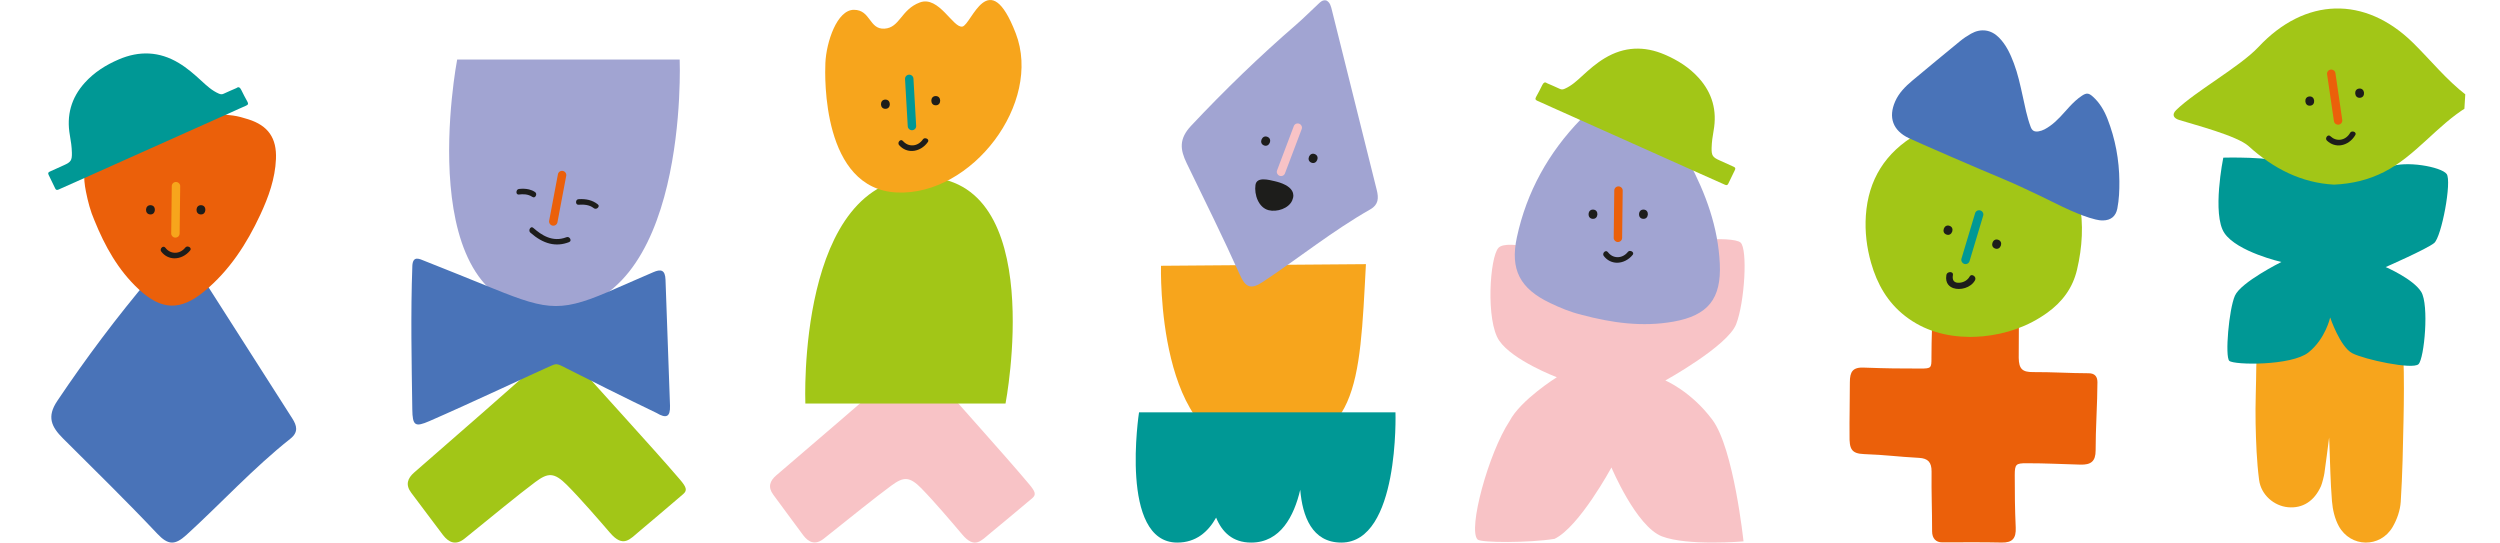 <?xml version="1.0" encoding="UTF-8"?>
<svg id="Ebene_1" xmlns="http://www.w3.org/2000/svg" xmlns:xlink="http://www.w3.org/1999/xlink" version="1.1" viewBox="0 0 1316.69 285.76">
  <!-- Generator: Adobe Illustrator 29.2.1, SVG Export Plug-In . SVG Version: 2.1.0 Build 116)  -->
  <defs>
    <style>
      .st0 {
        fill: none;
      }

      .st1 {
        fill: #4973b8;
      }

      .st2 {
        fill: #1d1d1b;
      }

      .st3 {
        fill: #a1a4d2;
      }

      .st4 {
        fill: #009895;
      }

      .st5 {
        clip-path: url(#clippath-1);
      }

      .st6 {
        clip-path: url(#clippath-3);
      }

      .st7 {
        clip-path: url(#clippath-4);
      }

      .st8 {
        clip-path: url(#clippath-2);
      }

      .st9 {
        clip-path: url(#clippath-6);
      }

      .st10 {
        clip-path: url(#clippath-5);
      }

      .st11 {
        fill: #f8c3c6;
      }

      .st12 {
        fill: #a2c617;
      }

      .st13 {
        fill: #f7a51c;
      }

      .st14 {
        fill: #eb600a;
      }

      .st15 {
        clip-path: url(#clippath);
      }
    </style>
    <clipPath id="clippath">
      <rect class="st0" x="974.09" y="16.02" width="142.13" height="269.74"/>
    </clipPath>
    <clipPath id="clippath-1">
      <rect class="st0" x="405.55" width="139.44" height="285.76"/>
    </clipPath>
    <clipPath id="clippath-2">
      <rect class="st0" x="776.88" y="25.61" width="141.97" height="260.16"/>
    </clipPath>
    <clipPath id="clippath-3">
      <polygon class="st0" points="1144.78 285.76 1284.13 285.76 1301.13 4.47 1144.78 4.47 1144.78 285.76"/>
    </clipPath>
    <clipPath id="clippath-4">
      <rect class="st0" x="25.38" y="28.15" width="130.6" height="257.61"/>
    </clipPath>
    <clipPath id="clippath-5">
      <rect class="st0" x="598.14" y=".16" width="136.85" height="285.6"/>
    </clipPath>
    <clipPath id="clippath-6">
      <rect class="st0" x="214.75" y="31.34" width="146.44" height="254.42"/>
    </clipPath>
  </defs>
  <g class="st15">
    <path class="st14" d="M1017.25,188.68c0-11.53.54-19.64.6-31.17.02-4.43,2.52-6.51,7.37-6.32,11.23.44,20.25.51,31.5.58,4.84.03,6.8,1.85,6.53,7,.05,11.68.05,16.59-.04,29.69.09,5.88,1.98,7.54,7.45,7.51,10.16-.05,19.21.59,29.38.62,3.11,0,4.63,1.62,4.63,4.7,0,10.43-1,25.45-.95,35.88.02,5.88-2.51,7.68-7.99,7.54-11.54-.29-17.45-.73-28.47-.73-5.43,0-6.14.49-6.14,6.21,0,10.16.07,17.49.51,27.64.25,5.64-1.67,8.05-7.43,7.92-10.16-.24-21.16-.1-31.33-.1-3.22,0-5.28-2.02-5.28-5.83,0-12.09-.41-19.31-.28-31.4.05-4.95-1.88-7.02-6.64-7.27-11.52-.61-17.32-1.57-28.85-1.98-6.82-.24-7.83-2.79-7.72-9.84-.09-9.35.17-16.15.17-27.97,0-5.57,1.46-8.07,7.62-7.74,12.61.45,18.22.49,29.75.49,5.45,0,5.61-.36,5.61-5.43"/>
    <path class="st12" d="M1037.43,177.45c-12.48-.13-24.01-3.22-34.02-10.99-9.29-7.21-14.78-16.89-17.95-28-2.32-8.13-3.32-16.47-2.76-24.9,1.26-19,10.32-33.25,26.73-42.83,8.58-5.01,17.88-7.94,27.78-8.57,9.69-.62,19.02,1.4,27.91,5.19,17.25,7.34,26.61,20.9,30.04,38.9,2.28,11.99,1.55,23.91-1.24,35.78-2.27,9.68-7.8,17.04-15.73,22.73-10.11,7.25-21.48,11.13-33.82,12.37-2.31.23-4.61.26-6.94.33"/>
    <path class="st1" d="M1054.96,94.25c6.41,2.63,12.61,5.65,18.87,8.58,5.63,2.64,11.12,5.6,16.83,8.09,4.24,1.85,8.53,3.59,13.04,4.68,1.28.31,2.58.53,3.91.5,4.15-.07,6.74-2.2,7.54-6.29.92-4.74,1.11-9.55,1.07-14.35-.1-11.31-2.13-22.29-6.25-32.84-1.74-4.45-4.13-8.54-7.77-11.78-2.11-1.88-3.29-2.01-5.66-.45-2.45,1.61-4.56,3.62-6.55,5.76-3.3,3.56-6.33,7.4-10.35,10.22-1.83,1.28-3.72,2.46-6,2.82-2.14.34-3.39-.33-4.14-2.36-1.98-5.33-3.03-10.9-4.24-16.42-1.26-5.76-2.52-11.52-4.59-17.03-1.85-4.92-4.04-9.73-7.83-13.57-4.16-4.22-9.53-5-14.73-2.08-2.04,1.15-4,2.46-5.81,3.95-8.38,6.91-16.8,13.78-25.12,20.77-3.64,3.06-7.01,6.4-9,10.87-3.77,8.49-1.26,15.44,7.19,19.45,4.55,2.15,37.58,16.53,49.58,21.45"/>
    <path class="st2" d="M1040.15,147.67c.42-.75.23-1.37,0-1.77-.36-.6-1.02-1-1.65-1-.48,0-.86.27-1.15.77-1.02,1.83-3.05,3.08-5.3,3.24-1.37.1-2.34-.17-2.94-.83-.83-.91-.72-2.26-.56-3.19.2-1.2-.72-1.49-1.12-1.55-.07-.01-.14-.02-.22-.02-.78-.04-1.9.33-2.11,1.59-.75,4.57,1.97,6.24,3.66,6.83,3.61,1.26,9.18-.1,11.4-4.07"/>
    <path class="st2" d="M1027.06,123.42c.5-.29.9-.81,1.12-1.42.39-1.15.11-2.55-1.42-3.07-1.52-.53-2.61.4-3,1.55-.39,1.15-.11,2.55,1.42,3.07.7.24,1.33.2,1.89-.13"/>
    <path class="st2" d="M1052.69,130.77c.5-.29.9-.81,1.12-1.42.39-1.15.11-2.55-1.42-3.07-1.52-.53-2.61.4-3,1.55-.39,1.15-.11,2.55,1.41,3.07.7.24,1.34.2,1.89-.13"/>
    <path class="st4" d="M1034.47,138.96c-1.12-.39-1.76-1.58-1.42-2.71l7.19-23.97c.35-1.16,1.58-1.81,2.76-1.45,1.16.37,1.85,1.58,1.5,2.74l-7.19,23.97c-.35,1.16-1.58,1.81-2.76,1.45-.03,0-.06-.02-.08-.03"/>
  </g>
  <g class="st5">
    <path class="st11" d="M485.46,257.38c-6.46-6.57-9.51-6.38-15.95-1.67-8.46,6.19-21.86,17.06-35.67,28.02-4.39,3.48-7.9,2.05-10.85-1.89-5.29-7.05-10.44-14.22-15.71-21.28-2.99-4.01-1.85-7.3,1.59-10.22,14.92-12.68,53.84-46.14,68.51-59.17,4.96-4.41,8.24-.58,11.32,3.05,10.58,12.47,39.66,44.5,53.32,60.79,3.28,3.91,3.86,5.52,1.61,7.41-8.72,7.31-15.57,13.07-21.93,18.28-5.04,4.13-8.31,8.63-14.94.78-4.98-5.9-14.85-17.51-21.31-24.08"/>
    <path class="st12" d="M424.16,212.52s-4.79-119.27,61.77-119.27,43.66,119.27,43.66,119.27h-105.42Z"/>
    <path class="st13" d="M434.71,33.14c-.34,7.38-1.76,66.46,37.7,68.24,39.45,1.78,76.71-47.13,62.56-83.83-14.16-36.7-23.22-4.6-28.08-3.56-4.86,1.03-12.39-16.43-22.4-12.71-10.01,3.71-10.51,13.35-18.67,13.81-8.16.47-7.19-9.91-16.09-9.92-8.9-.02-14.52,16.97-15.02,27.97"/>
    <path class="st2" d="M475.54,74.26c-.31-.35-.62-.46-.9-.46-.4,0-.72.25-.85.37-.51.44-.98,1.43-.21,2.3,1.86,2.11,4.39,3.18,7.06,3.04,3.09-.18,6.09-1.93,8.02-4.69.62-.88-.01-1.46-.31-1.67-.55-.38-1.67-.63-2.34.34-1.28,1.84-3.18,2.96-5.22,3.07-2.01.12-3.84-.71-5.25-2.31"/>
    <path class="st2" d="M468.09,56.56c.37-.44.57-1.07.56-1.71-.02-1.21-.76-2.42-2.37-2.4-1.61.03-2.31,1.27-2.29,2.48.02,1.21.76,2.42,2.37,2.39.74-.01,1.32-.27,1.73-.76"/>
    <path class="st2" d="M494.61,54.7c.37-.44.57-1.07.56-1.71-.02-1.21-.76-2.42-2.37-2.4-1.61.03-2.31,1.27-2.29,2.48.02,1.21.76,2.42,2.37,2.39.74-.01,1.32-.27,1.73-.76"/>
    <path class="st4" d="M480.34,68.59c-1.19.02-2.19-.88-2.25-2.05l-1.43-24.91c-.07-1.2.87-2.23,2.09-2.3,1.21-.05,2.27.85,2.34,2.05l1.43,24.91c.07,1.2-.86,2.23-2.09,2.3-.03,0-.06,0-.09,0"/>
  </g>
  <g class="st8">
    <path class="st11" d="M918.27,285.14s-5.16-48.92-16.37-64c-11.21-15.08-24.81-20.75-24.81-20.75,0,0,32.8-18.12,37.29-29.62,4.5-11.5,6.17-39.63,2.32-43.04-3.86-3.41-36.99-2.65-50.6,9.2-13.61,11.85-16.7,29.74-16.7,29.74,0,0-9.27-23.99-19.62-28.82-10.35-4.83-35.95-12.24-40.56-7.33-4.6,4.91-6.75,38.42.38,48.89,7.13,10.47,30.34,19.27,30.34,19.27,0,0-19.06,11.89-24.87,23.06-11.16,16.97-22.1,57.16-16.85,62.41,1.79,1.78,27.46,1.78,40.51-.35,13.04-6.27,29.98-37.59,29.98-37.59,0,0,13.07,31.12,26.62,36.29,13.55,5.17,42.92,2.63,42.92,2.63"/>
    <path class="st3" d="M832.85,165.75c-5.76-1.37-11.17-3.64-16.48-6.18-15.78-7.55-21.14-17.52-17.46-34.62,5.16-23.95,16.69-44.63,33.75-62.19,2.18-2.24,4.74-4.14,7.3-5.96,10.08-7.18,19.08-6.85,28.69,1.04,9.09,7.46,15.38,17.1,20.83,27.35,8.96,16.84,15.41,34.46,16.3,53.73.85,18.47-6.22,27.24-24.43,30.48-16.46,2.93-32.56.63-48.49-3.63"/>
    <path class="st2" d="M846.82,132.79c-.29-.37-.59-.5-.87-.52-.4-.02-.74.2-.87.3-.54.41-1.08,1.36-.38,2.28,1.71,2.24,4.16,3.47,6.83,3.53,3.1.04,6.21-1.5,8.33-4.12.68-.84.09-1.46-.19-1.69-.52-.42-1.62-.74-2.36.18-1.41,1.74-3.38,2.73-5.42,2.7-2.01-.02-3.78-.97-5.07-2.67"/>
    <path class="st2" d="M840.63,114.61c.4-.41.64-1.03.68-1.67.06-1.21-.59-2.47-2.2-2.55-1.61-.08-2.39,1.1-2.46,2.31-.06,1.21.59,2.47,2.2,2.56.74.04,1.33-.18,1.78-.64"/>
    <path class="st2" d="M867.21,114.61c.39-.42.64-1.03.68-1.67.06-1.21-.59-2.47-2.2-2.55-1.61-.08-2.39,1.1-2.46,2.31-.06,1.21.59,2.47,2.2,2.56.74.04,1.33-.18,1.78-.64"/>
    <path class="st14" d="M852,127.47c-1.18-.06-2.12-1.03-2.1-2.21l.3-24.95c.02-1.2,1.02-2.17,2.25-2.15,1.21.03,2.2,1.01,2.19,2.21l-.3,24.94c-.02,1.21-1.02,2.17-2.25,2.15-.03,0-.06,0-.09,0"/>
    <path class="st12" d="M814.72,43.8c2.43,1.07,4.67,2,6.86,3.03.93.44,1.67.29,2.56-.1,3.54-1.55,6.31-4.12,9.1-6.68,3.74-3.45,7.56-6.79,11.95-9.42,10.22-6.14,20.78-6.52,31.62-1.86,6.76,2.9,12.88,6.75,17.86,12.26,7.18,7.97,9.74,17.22,7.85,27.76-.54,3-.98,6.02-1.05,9.08-.1,4.01.51,4.96,4.13,6.57,2.47,1.1,4.91,2.27,7.4,3.35.92.4,1.19.84.71,1.8-1.19,2.37-2.33,4.77-3.47,7.16-.41.87-.96.9-1.78.53-5.45-2.45-10.92-4.86-16.38-7.3-7.98-3.57-15.95-7.15-23.93-10.72-9.01-4.03-18.02-8.06-27.03-12.09-7.88-3.52-15.76-7.04-23.63-10.57-2.57-1.15-5.12-2.37-7.72-3.46-1.22-.51-1.31-1.1-.7-2.19,1.14-2.01,2.19-4.08,3.21-6.15.61-1.22,1.34-1.82,2.43-1.01"/>
  </g>
  <g class="st6">
    <path class="st13" d="M1226.69,230.4c-.95,7.24-1.47,11.79-2.49,18.88-.21,1.45-1.21,5.42-1.81,6.78-3.53,7.9-9.68,11.8-17.37,11.08-7.28-.68-14.18-6.43-15.21-14.4-1.28-9.85-1.62-19.85-1.84-29.8-.21-9.97.3-19.95.36-29.92.11-18.68,12.11-31.2,32.05-32.46,6.78-.43,13.87-.1,20.45,1.45,14.89,3.5,24.22,10.22,24.97,26.24.43,9.06.29,23.6.09,32.68-.3,14.46-.56,28.93-1.48,43.35-.29,4.5-1.95,9.28-4.24,13.21-6.54,11.22-22.19,10.98-28.42-.46-2.11-3.88-3.2-8.64-3.56-13.1-.84-10.13-.96-20.32-1.37-30.49-.04-.99-.09-1.99-.14-3.04"/>
    <path class="st4" d="M1170.95,83.03s-6.08,29.88.61,39.75c6.69,9.88,29.99,15.2,29.99,15.2,0,0-21.3,10.59-24.47,17.75-3.17,7.17-5.32,32.04-2.97,34.31,2.35,2.27,32.75,2.7,41.71-4.43,8.96-7.14,11.42-18.4,11.42-18.4,0,0,5.22,15.47,11.64,18.82,6.43,3.35,31.83,8.76,34.89,5.77,3.06-2.99,5.65-31.26,1.42-38.09-4.23-6.84-18.71-13.06-18.71-13.06,0,0,21.61-9.47,25.52-12.64,3.9-3.17,9.41-32.6,6.59-36.38-2.81-3.78-21.8-7.24-30.25-3.63-8.44,3.61-44.96,1.61-53.41-2.04-8.45-3.65-33.98-2.93-33.98-2.93"/>
    <path class="st12" d="M1229.3,97.24c-17.08-.9-31.9-8.38-45.02-20.28-6.04-5.47-28.79-11.33-36.65-13.8-2.63-.83-4.09-2.67-1.46-5.23,10.1-9.83,33.69-22.9,43.31-33.18,24.51-26.19,56.06-27.13,81.45-2.16,9.31,9.16,17.59,19.54,27.94,27.47,2.56,1.96,3.27,4.61.35,6.4-15.7,9.62-27.04,25.69-43.56,34.1-8.32,4.23-16.98,6.24-26.36,6.68"/>
    <path class="st2" d="M1227.36,71.73c-.34-.32-.66-.41-.94-.38-.4.05-.7.32-.82.44-.47.49-.85,1.51-.01,2.31,2.04,1.94,4.65,2.78,7.3,2.41,3.07-.44,5.9-2.45,7.58-5.37.54-.93-.14-1.45-.45-1.64-.58-.33-1.72-.48-2.31.55-1.12,1.94-2.91,3.22-4.93,3.51-1.99.3-3.88-.37-5.43-1.84"/>
    <path class="st2" d="M1218.4,54.74c.33-.47.47-1.11.41-1.75-.12-1.21-.97-2.35-2.57-2.18-1.6.17-2.19,1.46-2.06,2.67.12,1.21.97,2.35,2.57,2.18.74-.08,1.29-.39,1.66-.91"/>
    <path class="st2" d="M1244.66,50.58c.33-.47.47-1.11.41-1.75-.12-1.21-.97-2.35-2.57-2.18-1.6.17-2.19,1.46-2.06,2.67.12,1.21.97,2.35,2.57,2.18.74-.08,1.29-.39,1.66-.91"/>
    <path class="st14" d="M1231.64,65.66c-1.18.12-2.25-.69-2.42-1.85l-3.6-24.69c-.17-1.19.67-2.3,1.88-2.47,1.21-.15,2.34.65,2.51,1.84l3.6,24.69c.17,1.19-.67,2.3-1.89,2.47-.03,0-.06,0-.09.01"/>
  </g>
  <g class="st7">
    <path class="st1" d="M93.94,129.92c2.73.48,3.85,2.54,5,4.33,18.36,28.68,36.62,57.4,54.97,86.08,2.46,3.84,3.38,7.26-.97,10.72-19.8,15.71-36.33,33.9-54.74,50.67-6.09,5.54-9.65,5.43-15.39-.66-16.06-17.03-32.96-33.53-49.63-50.16-6.15-6.13-8.61-11.42-3.01-19.75,15.05-22.41,31.3-44.11,49.03-65.08,3.65-4.32,6.88-8.89,10.36-13.31,1.03-1.3,1.96-2.78,4.39-2.85"/>
    <path class="st14" d="M49.7,115.99c-2.1-4.82-3.39-9.86-4.42-14.98-3.08-15.22,1.12-24.35,15.22-30.88,19.73-9.14,40.56-12.02,62.12-9.29,2.75.35,5.47,1.15,8.13,1.99,10.47,3.31,15.05,9.86,14.59,20.89-.44,10.44-3.91,20.04-8.26,29.38-7.15,15.35-16.2,29.34-29.39,40.26-12.64,10.47-22.63,10.15-34.66-1.04-10.87-10.11-17.84-22.75-23.33-36.32"/>
    <path class="st4" d="M124.61,46.35c-2.43,1.07-4.67,2-6.86,3.03-.93.44-1.67.29-2.56-.1-3.54-1.55-6.31-4.12-9.1-6.69-3.74-3.45-7.56-6.79-11.95-9.42-10.22-6.14-20.78-6.52-31.62-1.86-6.76,2.9-12.88,6.75-17.86,12.26-7.18,7.97-9.74,17.22-7.85,27.76.54,3,.98,6.02,1.05,9.08.1,4.01-.51,4.96-4.13,6.57-2.47,1.1-4.92,2.27-7.4,3.35-.93.4-1.19.84-.71,1.8,1.19,2.37,2.32,4.77,3.47,7.16.41.87.96.9,1.78.53,5.45-2.45,10.92-4.86,16.38-7.3,7.98-3.57,15.95-7.15,23.93-10.72,9.01-4.03,18.02-8.06,27.03-12.09,7.88-3.52,15.75-7.04,23.63-10.57,2.57-1.15,5.12-2.37,7.72-3.46,1.22-.51,1.31-1.1.7-2.19-1.14-2.01-2.19-4.08-3.21-6.15-.61-1.22-1.34-1.82-2.43-1.01"/>
    <path class="st2" d="M87.08,130.47c-.29-.37-.59-.5-.87-.52-.4-.02-.74.2-.87.3-.54.41-1.08,1.36-.38,2.28,1.71,2.24,4.16,3.47,6.83,3.53,3.1.04,6.21-1.5,8.33-4.12.68-.84.09-1.46-.19-1.69-.52-.42-1.62-.74-2.36.18-1.41,1.74-3.38,2.73-5.42,2.7-2.01-.02-3.78-.97-5.07-2.67"/>
    <path class="st2" d="M80.89,112.29c.4-.41.64-1.03.68-1.67.06-1.21-.59-2.47-2.2-2.55-1.61-.08-2.39,1.1-2.46,2.31-.06,1.21.59,2.47,2.2,2.56.74.04,1.33-.18,1.78-.64"/>
    <path class="st2" d="M107.48,112.29c.4-.42.64-1.03.68-1.67.06-1.21-.59-2.47-2.2-2.55-1.61-.08-2.39,1.1-2.46,2.31-.06,1.21.59,2.47,2.2,2.56.74.04,1.33-.18,1.78-.64"/>
    <path class="st13" d="M92.27,125.15c-1.18-.06-2.12-1.03-2.1-2.21l.3-24.95c.02-1.2,1.02-2.17,2.25-2.15,1.21.03,2.2,1.01,2.19,2.21l-.3,24.94c-.02,1.21-1.02,2.17-2.25,2.15-.03,0-.06,0-.09,0"/>
  </g>
  <g class="st10">
    <path class="st13" d="M611.47,139.98s-2.76,97.95,50.64,96.9c53.4-1.06,53.91-33.33,57.29-97.76l-107.92.86Z"/>
    <path class="st3" d="M698.52.24c2.08,1.01,2.49,3.24,2.99,5.21,7.89,31.52,15.7,63.07,23.59,94.6,1.06,4.22.97,7.73-3.38,10.21-19.8,11.26-37.55,25.58-56.48,38.13-6.26,4.15-9.11,3.33-12.27-3.74-8.86-19.76-18.51-39.17-27.96-58.66-3.48-7.18-4.19-12.82,2.34-19.77,17.58-18.71,35.96-36.49,55.35-53.27,4-3.46,7.71-7.24,11.59-10.83,1.14-1.06,2.26-2.3,4.24-1.88"/>
    <path class="st4" d="M620.06,285.76c9.77,0,16.2-5.56,20.44-13.15,3.09,7.59,8.68,13.15,18.45,13.15,15.47,0,22.59-13.95,25.85-27.81,1.16,13.86,6.16,27.81,21.63,27.81,30.74,0,28.53-68.61,28.53-68.61h-135.06s-10.57,68.61,20.16,68.61"/>
    <path class="st2" d="M676.84,97.34c-1.76-.92-3.79-1.53-5.5-1.92-2.87-.64-9.47-2.57-10.12,2-.71,5.03,1.57,11.9,6.92,13.28,4.33,1.11,10.58-.86,12.44-5.15,1.73-3.99-.59-6.59-3.74-8.22"/>
    <path class="st2" d="M667.53,76.57c.51-.26.95-.74,1.21-1.34.47-1.12.29-2.52-1.19-3.15-1.48-.63-2.62.22-3.1,1.33-.47,1.12-.29,2.52,1.19,3.15.68.29,1.31.29,1.89,0"/>
    <path class="st2" d="M692.51,85.66c.51-.26.95-.74,1.21-1.34.47-1.12.29-2.52-1.19-3.15-1.48-.63-2.62.22-3.1,1.33-.47,1.12-.29,2.52,1.19,3.15.68.29,1.31.29,1.89,0"/>
    <path class="st11" d="M673.82,92.54c-1.09-.46-1.64-1.69-1.22-2.79l8.82-23.34c.43-1.13,1.7-1.69,2.85-1.25,1.13.45,1.73,1.7,1.3,2.83l-8.82,23.34c-.43,1.12-1.7,1.69-2.85,1.25-.03-.01-.06-.02-.08-.03"/>
  </g>
  <g class="st9">
    <path class="st3" d="M357.97,31.34s5.33,132.59-68.66,132.59S240.78,31.34,240.78,31.34h117.2Z"/>
    <path class="st2" d="M299.82,125.17c-.32-.25-.83-.49-1.52-.22-7.28,2.82-13.14-1.15-17.44-4.93-.16-.15-.32-.24-.47-.29-.51-.18-.91.14-1.13.39-.48.55-.77,1.66.09,2.42,6.83,6.02,13.49,7.65,20.34,4.99.45-.18.72-.47.78-.86.08-.51-.19-1.13-.65-1.5"/>
    <path class="st2" d="M272.01,101.4c.04.36.26,1.18,1.32,1.05,2.03-.25,4.67-.33,7.04,1.25.41.27.8.32,1.17.14.47-.23.82-.81.86-1.4.03-.39-.08-.94-.68-1.34-.97-.65-2.02-1.07-3.07-1.33-1.88-.47-3.77-.42-5.25-.25-1.16.14-1.46,1.23-1.39,1.88"/>
    <path class="st2" d="M303.57,105.68c-.26.52-.23,1.2.07,1.65.25.37.63.54,1.15.5,2.44-.16,5.53-.1,7.89,1.77.62.5,1.24.36,1.56.24.56-.22,1-.72,1.07-1.22.06-.38-.11-.72-.48-1.01-1.37-1.09-2.94-1.86-4.7-2.3-1.61-.4-3.39-.53-5.36-.41-.7.05-1.04.44-1.2.77"/>
    <path class="st14" d="M290.91,118.81c-1.16-.27-1.91-1.39-1.69-2.54l4.63-24.52c.23-1.18,1.38-1.96,2.59-1.73,1.19.24,2,1.37,1.78,2.56l-4.63,24.52c-.23,1.18-1.38,1.96-2.59,1.73-.03,0-.06-.01-.09-.02"/>
    <path class="st12" d="M298.67,255.5c-6.85-6.84-10.04-6.61-16.77-1.6-8.82,6.57-22.79,18.11-37.19,29.75-4.57,3.69-8.27,2.22-11.42-1.89-5.62-7.35-11.08-14.83-16.68-22.2-3.18-4.19-2.01-7.64,1.58-10.75,15.55-13.45,56.11-48.94,71.39-62.76,5.17-4.67,8.65-.69,11.91,3.09,11.22,13,42.05,46.36,56.55,63.34,3.48,4.07,4.11,5.76,1.76,7.77-9.09,7.76-16.23,13.86-22.85,19.39-5.25,4.38-8.64,9.14-15.68.95-5.29-6.15-15.76-18.25-22.6-25.08"/>
    <path class="st1" d="M217.16,140.17c.24-5.86,3.88-3.75,6.57-2.7,12.1,4.74,24.13,9.67,36.18,14.55,29.71,12.04,36.15,12.51,65.12-.38,6.32-2.81,12.7-5.48,19.03-8.27,3.91-1.72,6.29-1.38,6.45,4.01.71,22.12,1.67,44.22,2.37,66.34.18,5.81-1.92,6.88-7.1,3.77-13.32-6.34-41.88-20.64-47.21-23.39-6.32-3.25-5.09-2.77-11.34-.09-4.76,2.04-39.36,18.33-61.04,27.76-7.62,3.31-8.92,2.47-9.04-6.2-.36-25.13-.9-50.27.02-75.42"/>
  </g>
</svg>
